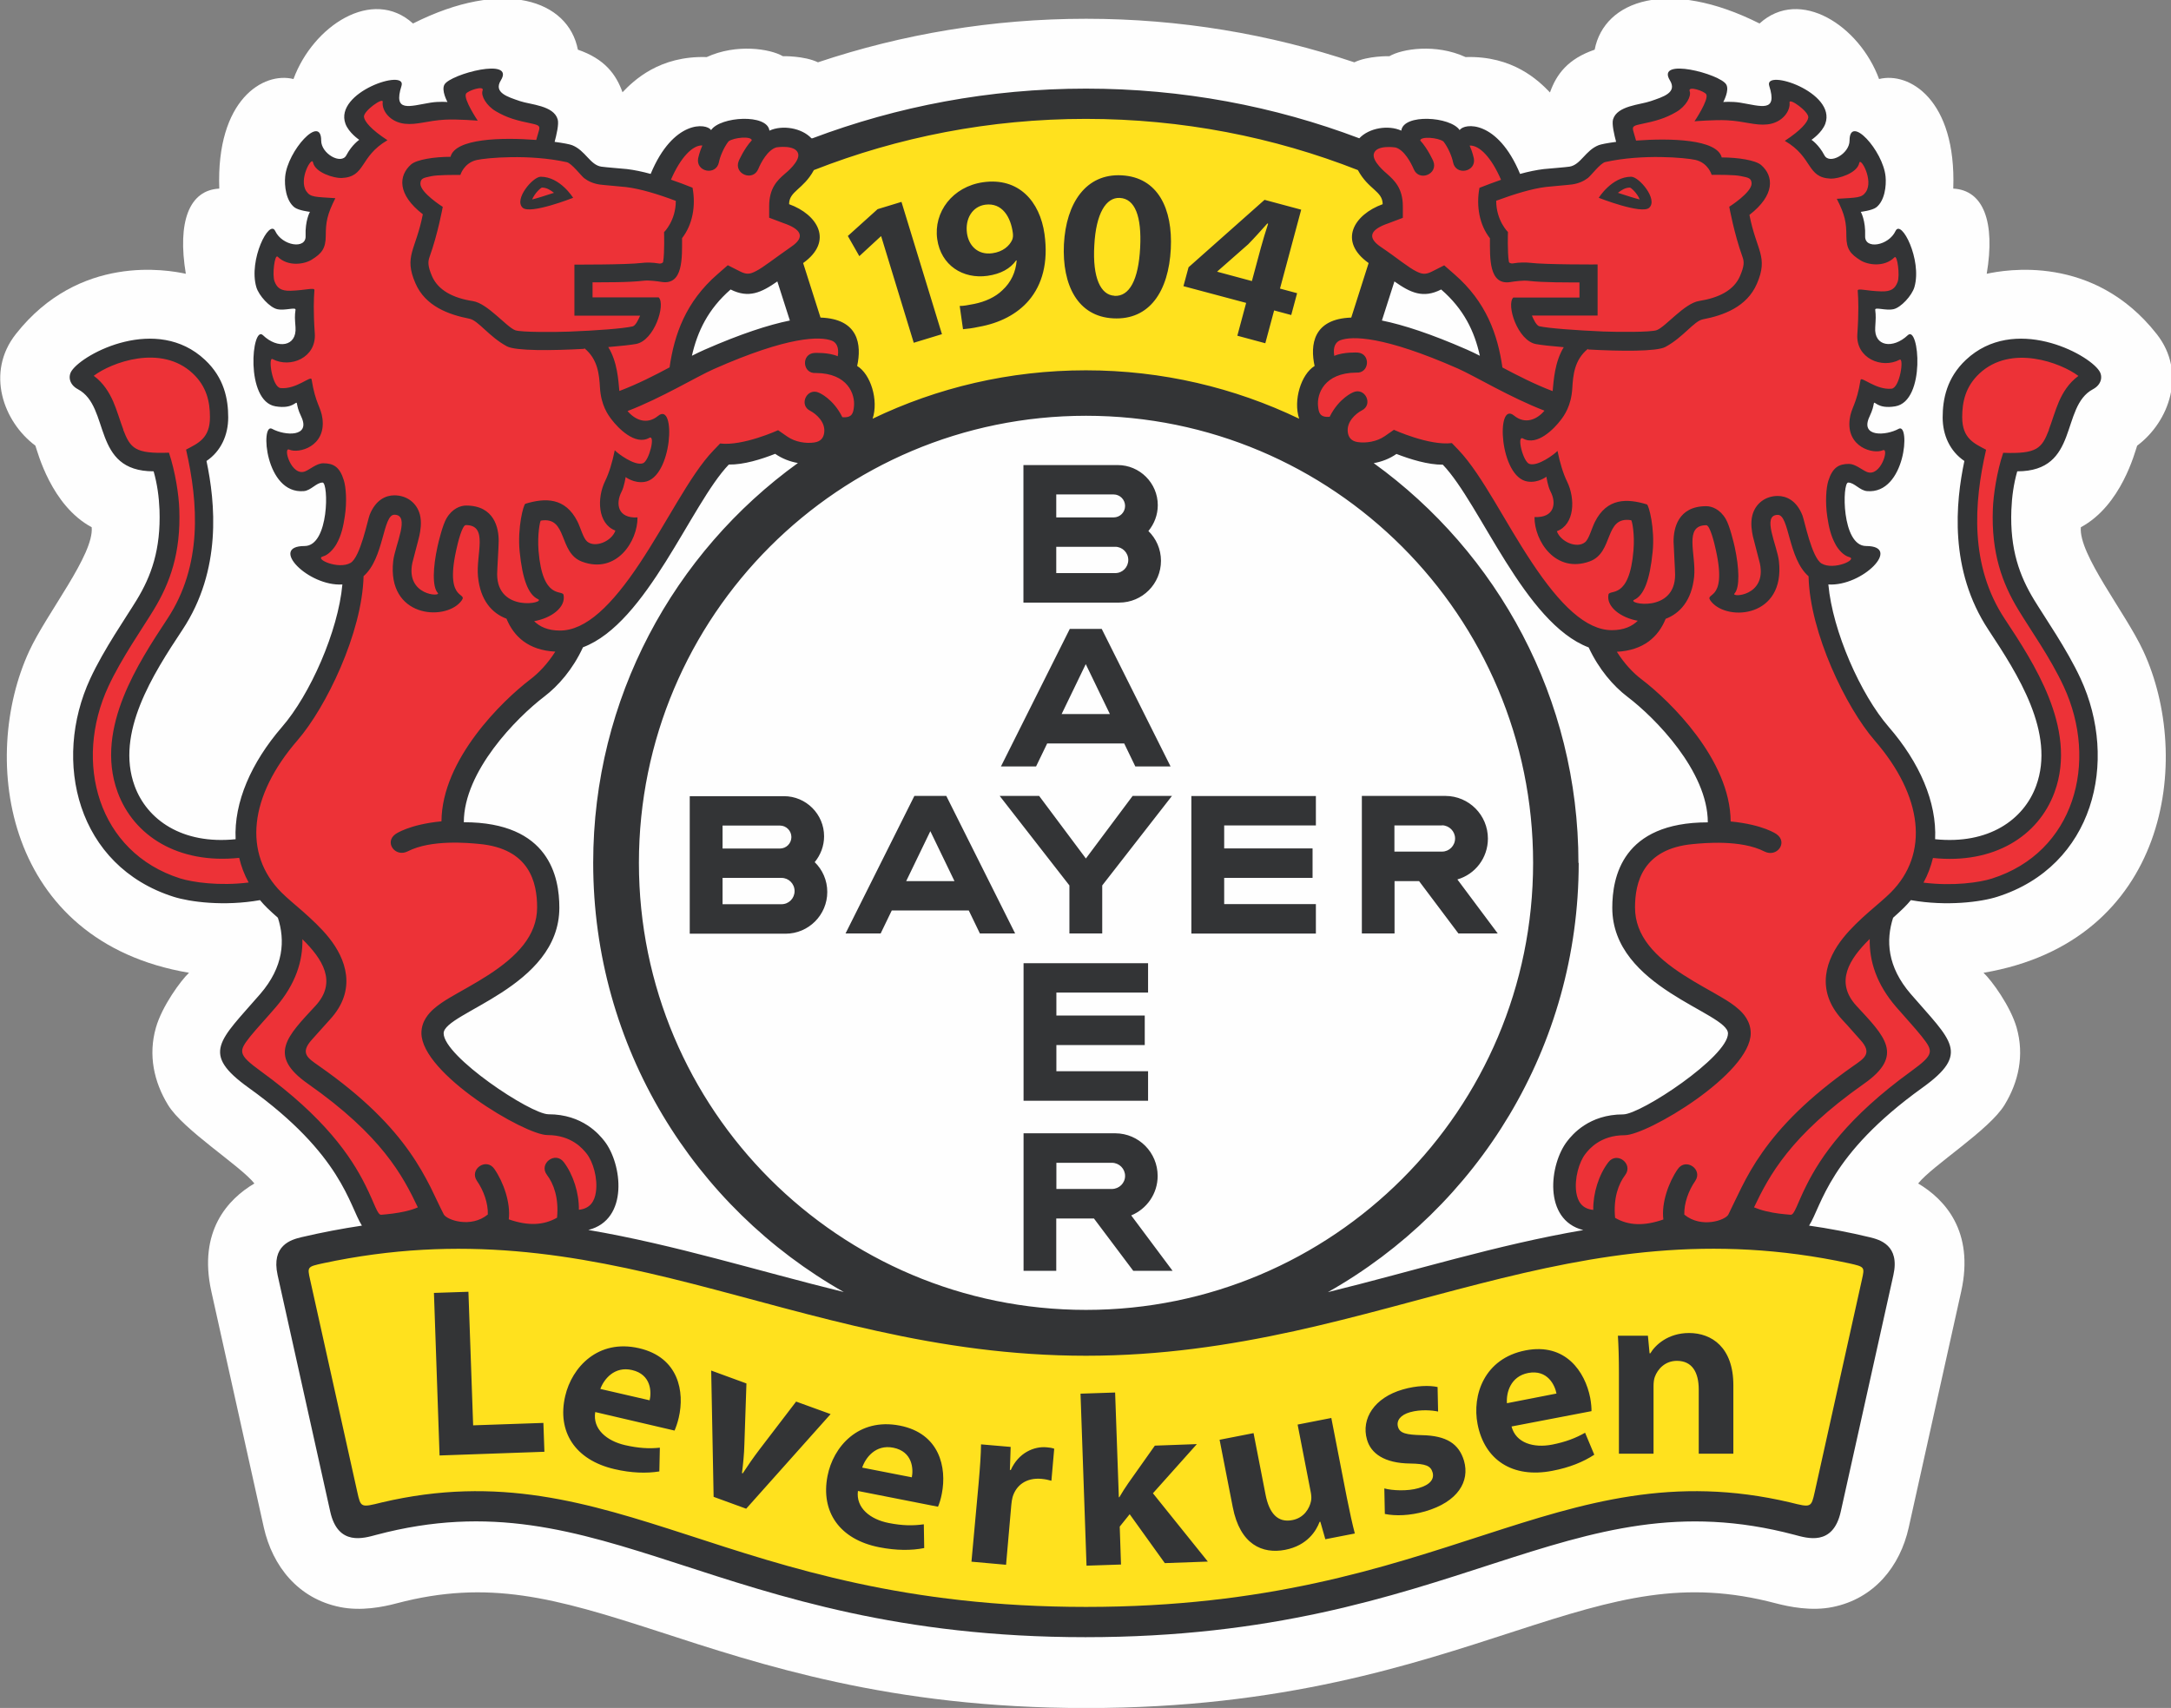 <?xml version="1.0" encoding="UTF-8" standalone="no"?><!DOCTYPE svg PUBLIC "-//W3C//DTD SVG 1.1//EN" "http://www.w3.org/Graphics/SVG/1.1/DTD/svg11.dtd"><svg width="100%" height="100%" viewBox="0 0 17000 13375" version="1.1" xmlns="http://www.w3.org/2000/svg" xmlns:xlink="http://www.w3.org/1999/xlink" xml:space="preserve" style="fill-rule:evenodd;clip-rule:evenodd;stroke-linejoin:round;stroke-miterlimit:1.414;"><rect x="0" y="0" width="17000" height="13375" fill="#808080" stroke="none"/><g id="Layer_x0020_1"><path d="M4873,724c90,-94 291,-289 661,-277c232,-107 497,-65 596,-7c0,0 167,-4 275,48c660,-221 1367,-341 2100,-341c733,0 1440,120 2100,341c108,-52 275,-48 275,-48c99,-58 364,-100 596,7c370,-12 571,183 661,277c51,-143 140,-263 350,-335c75,-388 579,-563 1291,-205c317,-288 783,19 936,435c234,-59 606,159 581,858c237,12 330,262 262,667c141,-30 835,-159 1331,472c237,301 99,686 -153,874c-17,47 -122,467 -441,639c-19,213 350,669 489,969c391,843 196,2275 -1251,2520c64,60 211,262 259,429c62,217 15,426 -94,605c-119,197 -566,476 -677,616c207,123 442,373 337,846l-411,1849c-67,301 -268,556 -596,622c-166,34 -340,-2 -444,-29c-719,-190 -1240,-43 -2037,216c-416,135 -868,284 -1405,400c-550,119 -1186,204 -1958,204c-772,0 -1409,-85 -1958,-204c-537,-116 -990,-265 -1405,-400c-797,-258 -1318,-406 -2037,-216c-105,28 -278,63 -444,29c-328,-66 -528,-321 -596,-622l-411,-1849c-105,-473 130,-724 337,-846c-111,-140 -558,-419 -677,-616c-109,-179 -156,-389 -94,-605c48,-168 195,-369 259,-429c-1447,-245 -1641,-1677 -1251,-2520c139,-300 508,-755 489,-969c-318,-171 -424,-592 -441,-639c-252,-188 -390,-573 -153,-874c497,-631 1190,-502 1331,-472c-67,-405 25,-655 262,-667c-25,-699 347,-917 581,-858c153,-416 618,-723 936,-435c711,-358 1216,-183 1291,205c209,72 299,192 350,335l-2,0Z" style="fill:#fefefe;fill-rule:nonzero;"/><path d="M6672,2936l-48,-29l12,-55c32,-146 12,-276 -212,-283l-56,-2l-170,-535l47,-33c154,-109 119,-247 -91,-322l-52,-19l0,-55c0,-89 54,-138 92,-173c9,-8 19,-17 29,-27c9,-9 19,-18 28,-28c18,-20 37,-44 54,-76l14,-25l27,-11c669,-263 1397,-407 2159,-407c762,0 1490,144 2159,407l27,11l14,25c17,32 35,56 54,76c10,10 19,20 28,28c10,10 20,18 29,27c38,35 92,84 92,173l0,55l-52,19c-209,75 -245,213 -91,322l47,33l-170,535l-56,2c-225,7 -245,137 -212,283l12,55l-48,29c-67,41 -127,203 -87,321l58,176l-167,-80c-495,-238 -1050,-371 -1636,-371c-586,0 -1141,133 -1636,371l-167,80l58,-176c39,-118 -20,-280 -87,-321l-2,0Zm20,9542c-512,-111 -943,-254 -1339,-382c-775,-251 -1454,-461 -2346,-250c-182,45 -245,44 -286,-141l-370,-1665c-34,-155 12,-187 161,-221c1102,-236 2010,-74 2924,159c479,122 954,262 1452,371c507,111 1036,191 1615,191c579,0 1109,-80 1615,-191c498,-109 973,-249 1452,-371c914,-233 1822,-396 2924,-159c150,33 195,66 161,221l-370,1665c-41,185 -104,186 -287,141c-892,-210 -1570,0 -2346,251c-396,128 -827,271 -1339,382c-508,110 -1097,188 -1812,188c-715,0 -1303,-78 -1812,-188l3,-1Z" style="fill:#ffe11e;fill-rule:nonzero;"/><path d="M3848,619c-32,75 -5,141 51,182c25,18 54,32 79,42c24,10 51,18 76,27c42,14 109,23 169,42c57,18 73,36 76,48c1,3 0,6 0,10c-1,11 -2,24 -4,37c-5,30 -13,63 -20,87l-24,87l89,12c71,9 111,18 119,21c16,6 30,15 45,28c8,7 15,14 23,21c8,8 16,17 24,25c16,17 36,39 60,56c25,19 55,35 94,41c32,5 166,15 204,20c54,6 113,19 174,36l67,18l27,-64c83,-200 181,-281 249,-310c34,-15 62,-17 79,-15c9,1 14,3 15,4c-2,-3 -4,-8 -10,-11l133,3c12,-18 84,-51 186,-54c45,-1 84,5 109,15c12,5 18,9 19,11c281,-18 415,123 356,244c-17,36 -36,62 -55,84c-10,11 -20,21 -29,30c-10,10 -21,19 -30,28c-11,10 -22,20 -31,30c-10,11 -21,23 -31,37c-21,31 -34,66 -34,110l0,55l52,19c211,76 248,215 83,328c-60,41 -113,81 -161,116c-47,34 -86,61 -123,79c-65,33 -119,40 -196,1l-47,-24l-40,35c-191,166 -283,358 -328,562l-36,162l148,-74c34,-17 67,-33 99,-47c1167,-511 1112,-98 1082,39l-12,55l48,29c51,31 104,139 99,251c-4,102 -50,169 -161,169l-72,0l-7,71c-11,113 -223,200 -417,66l-34,-24l-39,15c-107,42 -234,80 -333,79l-34,0l-24,25c-81,85 -163,209 -245,344c-82,135 -169,288 -263,436c-190,301 -391,557 -616,636l-31,11l-14,30c-74,157 -178,277 -277,352c-219,167 -661,607 -661,1047l0,79l79,0c608,0 669,373 669,591c0,270 -194,455 -417,600c-112,73 -225,132 -309,182c-43,26 -84,52 -115,80c-28,25 -65,66 -65,122c0,246 743,712 900,712c230,0 341,135 376,180c160,204 133,581 -174,581l-29,0l-31,28c-4,4 -11,9 -20,15c-19,13 -49,29 -91,42c-84,25 -224,37 -431,-40l-37,-14l-33,22c-101,66 -352,47 -415,-59l-35,-59l-63,27c-103,44 -244,60 -340,64c-27,0 -40,-7 -62,-45c-31,-53 -59,-132 -109,-231c-107,-214 -305,-512 -793,-863c-192,-138 -201,-198 -187,-245c10,-35 38,-79 90,-143c52,-64 121,-139 200,-230c200,-231 219,-462 159,-660l-7,-22l-17,-15c-35,-30 -67,-59 -94,-85c-18,-18 -35,-36 -50,-55l-29,-35l-44,8c-266,46 -517,10 -629,-25c-699,-222 -892,-983 -605,-1601c52,-113 121,-230 186,-335c67,-108 131,-204 173,-272c121,-199 202,-422 190,-750c-4,-107 -19,-216 -49,-321l-16,-57l-60,0c-200,0 -262,-93 -310,-219c-28,-73 -49,-150 -78,-218c-33,-74 -81,-150 -168,-196c-17,-9 -21,-19 -22,-22c-1,-3 -1,-6 2,-10c75,-112 332,-225 435,-225c209,0 354,16 488,151c128,128 159,268 159,396c0,115 -47,216 -136,276l-44,30l11,52c67,317 116,820 -177,1263c-222,336 -550,833 -382,1292c110,302 419,512 862,470l75,-7l-4,-75c-13,-263 111,-555 344,-824c230,-265 457,-778 492,-1160l8,-88l-89,3c-105,3 -226,-60 -287,-124c-7,-8 -13,-14 -17,-21c6,0 13,0 22,0c89,0 146,-59 179,-118c33,-59 51,-132 60,-199c9,-69 10,-137 6,-189c-2,-26 -6,-52 -13,-73c-19,-61 -64,-76 -91,-76c-29,0 -54,9 -71,18c-14,7 -29,17 -44,27c-9,6 -18,13 -28,18c-7,4 -10,4 -11,4c-89,8 -156,-69 -190,-195c-12,-43 -17,-84 -17,-116c53,16 112,22 163,12c108,-21 162,-116 104,-240c-11,-23 -17,-39 -21,-52c-4,-13 -6,-23 -8,-33c-13,-61 -40,-98 -145,-45c-7,4 -31,14 -87,5c-24,-4 -49,-22 -71,-71c-22,-48 -34,-113 -36,-180c-2,-48 2,-91 7,-125c134,72 340,72 322,-171c-2,-32 -4,-52 -4,-71c0,-16 1,-31 3,-51c6,-50 -14,-93 -86,-97c-12,-1 -29,1 -49,3c-13,2 -27,3 -41,4c-13,1 -22,0 -28,-1c-22,-5 -91,-70 -105,-118c-24,-82 -5,-197 31,-284c5,-13 10,-24 15,-34c44,46 102,73 154,81c67,11 194,-11 189,-144c-2,-53 5,-92 12,-116c6,-20 65,-136 65,-136l-113,-13c-10,-1 -71,-11 -82,-19c-32,-24 -49,-103 -43,-171c7,-79 66,-186 127,-249c17,70 71,125 121,153c48,27 166,64 222,-41c18,-34 38,-58 53,-73c7,-7 13,-13 18,-16c2,-136 -58,-178 -74,-221c-20,-54 30,-132 162,-196c42,-20 81,-33 113,-39c-7,34 -9,66 -2,95c13,58 54,91 102,102c38,9 81,3 116,-2c34,-5 74,-14 115,-21c29,-5 57,-6 78,-6c20,0 182,16 182,16c0,0 -81,-147 -87,-168c-3,-11 -5,-19 -5,-25c2,-2 2,2 8,-2c15,-9 35,-18 56,-27c48,-19 106,-36 160,-45c26,-5 48,-7 65,-7l-1,-2Zm10788,3738c-5,6 -10,13 -16,20c-61,64 -182,127 -287,124l-89,-3l8,88c35,382 262,895 492,1160c233,269 357,561 344,824l-4,75l75,7c443,42 752,-169 862,-470c168,-459 -159,-956 -382,-1292c-293,-443 -244,-946 -177,-1263l11,-52l-44,-30c-88,-60 -135,-160 -135,-276c0,-128 32,-268 159,-396c135,-135 279,-151 488,-151c103,0 360,113 435,225c2,3 3,6 2,10c-1,3 -5,12 -22,22c-87,46 -135,122 -168,196c-30,68 -51,145 -78,218c-48,126 -109,219 -310,219l-60,0l-16,57c-30,105 -45,214 -49,321c-12,328 69,551 190,750c41,68 105,164 173,272c65,105 134,222 186,335c287,619 94,1380 -605,1601c-112,35 -363,71 -629,25l-44,-8l-29,35c-16,19 -32,37 -50,55c-27,27 -59,55 -94,85l-17,15l-7,22c-60,198 -41,429 159,660c79,91 148,166 200,230c52,64 80,108 90,143c14,47 4,108 -187,245c-488,351 -686,649 -793,863c-50,99 -78,177 -109,231c-23,38 -36,45 -62,45c-96,-4 -237,-20 -340,-64l-63,-27l-35,59c-63,105 -313,125 -415,59l-33,-22l-37,14c-207,77 -347,65 -431,40c-43,-13 -73,-29 -91,-42c-9,-6 -15,-11 -20,-15c-368,-28 -395,-405 -235,-609c35,-45 146,-180 376,-180c157,0 900,-466 900,-712c0,-56 -38,-98 -65,-122c-31,-28 -72,-54 -115,-80c-84,-51 -197,-109 -309,-182c-223,-145 -417,-330 -417,-600c0,-217 61,-591 669,-591l79,0l0,-79c0,-440 -442,-880 -661,-1047c-98,-75 -203,-194 -277,-352l-14,-30l-31,-11c-225,-79 -427,-335 -616,-636c-94,-149 -181,-301 -263,-436c-82,-135 -164,-259 -245,-344l-24,-25l-34,0c-99,1 -226,-37 -333,-79l-39,-15l-34,24c-194,134 -406,47 -417,-66l-7,-71l-72,0c-111,0 -157,-67 -161,-169c-4,-113 48,-220 99,-251l48,-29l-12,-55c-30,-136 -85,-549 1082,-39c32,14 65,30 99,47l148,74l-36,-162c-45,-204 -136,-395 -328,-562l-40,-35l-47,24c-77,39 -130,32 -196,-1c-36,-18 -75,-45 -123,-79c-48,-35 -101,-75 -161,-116c-165,-112 -128,-252 83,-328l52,-19l0,-55c0,-44 -13,-80 -34,-110c-10,-14 -21,-27 -31,-37c-10,-10 -20,-19 -31,-30c-10,-9 -20,-18 -30,-28c-9,-9 -19,-19 -29,-30c-19,-22 -38,-48 -55,-84c-59,-121 75,-262 246,-185l111,-63c2,-2 7,-3 19,-8c25,-10 63,-16 109,-15c102,2 174,36 186,54l133,-3c-5,3 -8,7 -10,11c2,-1 6,-3 15,-4c17,-2 45,0 79,15c68,29 165,110 249,310l27,64l67,-18c61,-17 120,-30 174,-36c39,-4 172,-15 204,-20c38,-6 69,-23 94,-41c23,-18 44,-39 60,-56c8,-8 16,-17 24,-25c7,-7 15,-14 23,-21c15,-13 29,-22 45,-28c7,-3 47,-12 119,-21l89,-12l-24,-87c-6,-24 -15,-56 -20,-87c-2,-13 -4,-26 -4,-37c0,-4 -1,-7 0,-10c4,-12 19,-30 76,-48c60,-19 127,-28 169,-42c25,-9 51,-17 76,-27c25,-10 54,-23 79,-42c57,-42 84,-109 50,-185c16,2 37,5 66,10c54,9 112,26 160,45c22,9 41,18 56,27c3,2 6,4 8,5c-1,6 -2,15 -5,22c-7,21 -87,168 -87,168c0,0 162,-15 182,-16c21,0 49,1 78,6c41,7 81,15 115,21c34,5 77,11 116,2c48,-11 90,-44 102,-102c6,-29 4,-61 -2,-95c31,6 71,19 113,39c132,63 182,141 162,196c-16,43 -75,86 -78,87l-93,62c0,0 94,70 97,72c4,4 11,9 18,16c15,15 36,39 53,73c56,105 174,68 222,41c50,-29 104,-84 119,-155c62,65 121,173 128,251c6,69 -11,147 -43,171c-11,8 -72,18 -82,19l-113,13c0,0 60,116 65,136c7,25 14,64 13,116c-5,133 121,155 189,144c52,-9 110,-36 154,-81c5,10 10,21 15,34c36,87 55,201 31,284c-14,48 -83,113 -105,118c-6,1 -15,2 -28,1c-14,-1 -29,-3 -41,-4c-20,-2 -37,-4 -49,-3c-72,4 -92,47 -86,97c3,21 4,35 3,51c0,18 -2,39 -4,71c-18,243 188,243 322,171c6,34 9,77 7,125c-2,67 -14,132 -36,180c-22,48 -47,67 -71,71c-56,9 -80,-1 -87,-5c-105,-53 -133,-17 -145,45c-2,10 -4,20 -8,33c-4,13 -10,29 -21,52c-58,123 -4,218 104,240c51,10 110,3 163,-12c-1,32 -6,73 -17,116c-34,127 -101,203 -190,195c-1,0 -4,-1 -11,-4c-10,-5 -19,-12 -28,-18c-15,-10 -29,-20 -44,-27c-18,-9 -42,-18 -71,-18c-27,0 -71,15 -91,76c-7,21 -11,47 -13,73c-5,51 -4,120 6,189c9,67 27,140 60,199c33,59 90,118 179,118c8,0 15,0 20,1l-1,3Z" style="fill:#ed3237;fill-rule:nonzero;"/><path d="M8015,9952l0,-1077l719,0c183,1 331,150 331,334c0,140 -86,259 -207,309l324,434l-308,0l-308,-410l-295,0l0,410l-256,0Zm795,-743c0,-56 -45,-102 -102,-103l-436,0l0,205l436,0c56,-1 102,-46 102,-102Zm180,-1667l0,231l-718,0l0,180l692,0l0,231l-692,0l0,205l718,0l0,231l-975,0l0,-1077l975,0l0,-1Zm-2611,-791c61,59 99,142 99,234c0,180 -146,327 -327,327l-750,0l0,-1077l738,0c173,0 314,141 314,314c0,77 -28,147 -73,202l-1,0Zm-721,330l462,0c57,0 102,-46 102,-103c0,-57 -46,-103 -102,-103l-462,0l0,206Zm0,-436l449,0c50,0 90,-40 90,-90c0,-49 -40,-90 -90,-90l-449,0l0,180Zm1627,-136l-189,391l378,0l-189,-391Zm663,801l-275,0l-87,-180l-603,0l-87,180l-275,0l539,-1077l250,0l539,1077l-1,0Zm3344,-846l-373,0l0,205l373,0c56,0 102,-46 102,-103c0,-56 -46,-102 -102,-103l0,1Zm-180,436l-192,0l0,410l-256,0l0,-1077l655,0c184,1 332,150 332,334c0,152 -100,280 -239,320l316,423l-308,0l-308,-410Zm-808,-667l0,231l-718,0l0,180l692,0l0,231l-692,0l0,205l718,0l0,231l-975,0l0,-1077l975,0l0,-1Zm-1436,0l309,0l-546,701l0,376l-257,0l0,-376l-546,-701l309,0l366,490l366,-490l-1,0Zm-366,-1032l-189,391l378,0l-189,-391Zm663,801l-275,0l-87,-180l-603,0l-87,180l-275,0l539,-1077l250,0l539,1077l-1,0Zm-173,-1844c61,59 99,142 99,234c0,180 -146,327 -327,327l-750,0l0,-1077l738,0c173,0 314,141 314,314c0,77 -28,147 -73,202l-1,0Zm-721,330l462,0c57,0 102,-46 102,-103c0,-57 -46,-103 -102,-103l-462,0l0,206Zm0,-436l449,0c50,0 90,-40 90,-90c0,-49 -40,-90 -90,-90l-449,0l0,180Zm3528,6937l389,-76c-12,-64 -69,-190 -222,-161c-138,27 -172,154 -166,236l-1,1Zm663,62l-626,120c34,130 174,170 318,142c106,-21 184,-51 258,-93l72,172c-85,56 -195,101 -328,126c-313,61 -532,-86 -586,-366c-44,-226 52,-514 376,-577c314,-61 466,168 506,371c8,44 11,84 10,106l0,-1Zm-1618,805l-4,-200c62,17 182,23 267,-2c95,-27 125,-73 111,-123c-15,-53 -55,-68 -175,-70c-204,-2 -309,-80 -339,-188c-47,-163 58,-328 281,-392c107,-31 209,-33 272,-19l4,192c-46,-10 -137,-18 -219,5c-75,21 -109,65 -95,115c14,50 63,62 189,65c189,4 288,66 328,201c46,160 -46,321 -305,396c-120,34 -232,37 -315,20Zm-419,-751l121,621c23,116 44,210 63,283l-231,45l-39,-137l-6,1c-25,67 -94,185 -270,219c-177,34 -353,-40 -410,-335l-103,-527l266,-52l94,482c28,144 94,222 210,199c90,-17 134,-90 146,-149c4,-19 3,-41 -1,-64l-104,-535l266,-52l-2,1Zm-1693,-199l29,819l4,0c21,-36 46,-76 70,-110l208,-294l329,-12l-344,385l430,535l-337,12l-275,-383l-78,97l10,297l-270,9l-47,-1347l270,-9l1,1Zm-1125,1324l56,-613c12,-138 18,-226 19,-306l232,20l-6,180l7,1c60,-135 182,-187 280,-178c25,2 39,4 60,11l-22,251c-24,-7 -47,-12 -79,-15c-117,-10 -197,49 -225,143c-5,19 -8,40 -10,61l-41,469l-269,-24l-2,0Zm-856,-737l389,76c13,-64 7,-202 -146,-232c-138,-27 -217,79 -243,157l0,-1Zm592,306l-625,-123c-17,133 97,223 242,251c106,21 189,22 274,10l3,186c-99,20 -218,20 -351,-6c-313,-61 -461,-279 -406,-559c44,-226 240,-457 565,-394c314,61 370,330 330,533c-8,44 -21,82 -30,102l-2,0Zm-1774,-1066l276,101l-16,472c-2,84 -10,157 -19,230l6,2c41,-63 82,-122 132,-188l286,-374l270,98l-661,741l-255,-93l-19,-989Zm-868,144l386,89c15,-63 14,-202 -138,-237c-137,-32 -220,71 -248,148Zm581,326l-621,-145c-22,133 90,226 233,259c105,24 189,29 273,20l-4,186c-100,16 -219,13 -351,-18c-311,-72 -451,-295 -386,-573c52,-224 256,-448 578,-374c312,72 358,343 311,544c-10,43 -24,81 -33,101Zm-1840,194l-44,-1272l270,-9l37,1046l550,-19l8,226l-821,29l0,-1Zm9235,-14l0,-634c0,-113 -3,-208 -8,-289l235,0l13,138l6,0c37,-63 137,-159 303,-159c178,0 347,113 347,408l0,537l-271,0l0,-502c0,-133 -50,-225 -171,-225c-93,0 -151,65 -173,126c-7,18 -10,46 -10,70l0,531l-271,0l0,-1Zm86,-9914c-37,0 -67,20 -94,41c67,22 140,45 171,52c-21,-51 -69,-93 -77,-93Zm-244,80c0,0 102,-165 254,-165c62,0 212,178 141,243c-59,54 -395,-78 -395,-78Zm-8031,0c0,0 -335,132 -395,78c-71,-65 79,-243 141,-243c152,0 254,165 254,165Zm-244,-80c-8,0 -56,42 -77,93c30,-7 104,-30 171,-52c-27,-21 -57,-41 -94,-41Zm2911,1215l-255,-834l-3,1l-168,155l-90,-158l233,-210l187,-57l317,1036l-220,67l-1,0Zm386,-105l-26,-183c32,0 62,-6 114,-16c84,-17 165,-53 220,-107c68,-62 105,-143 112,-233l-4,-1c-45,64 -119,106 -224,121c-193,27 -365,-82 -394,-287c-30,-212 120,-412 360,-446c278,-39 444,150 480,406c31,224 -18,396 -122,519c-92,108 -229,179 -395,208c-45,10 -92,16 -121,18l0,1Zm174,-976c-100,14 -159,109 -143,224c14,98 86,172 199,156c81,-11 133,-56 155,-105c6,-15 8,-31 5,-54c-16,-122 -82,-239 -216,-221Zm1002,890c-277,-14 -401,-259 -386,-580c17,-325 174,-555 452,-540c285,15 401,263 385,576c-17,330 -165,559 -451,544Zm10,-176c117,6 188,-125 201,-377c13,-247 -41,-384 -159,-390c-108,-6 -187,121 -200,371c-15,255 50,390 158,395l0,1Zm1181,371l-219,-59l69,-257l-491,-131l40,-148l595,-528l287,77l-166,618l134,36l-46,171l-134,-36l-69,257Zm-376,-560l271,73l70,-260c17,-62 36,-124 57,-189l-6,-2c-53,59 -98,110 -150,163l-241,212l-2,3l1,0Zm-3170,-1045c666,-251 1387,-389 2141,-389c754,0 1475,137 2141,389c77,-82 228,-106 329,-60c16,-134 385,-111 457,-4c34,-56 296,-83 473,343c65,-18 128,-31 186,-38c38,-4 170,-14 201,-19c88,-14 124,-127 228,-168c18,-7 68,-17 137,-26c-14,-52 -35,-140 -24,-176c32,-108 213,-114 295,-143c96,-33 210,-66 150,-163c-112,-183 392,-50 441,32c28,46 -23,138 -23,138c0,0 65,-6 133,5c165,27 294,80 227,-132c-44,-138 529,49 439,297c-26,71 -108,126 -108,126c0,0 57,37 101,121c40,76 197,-12 197,-115c0,-211 263,79 282,282c7,71 -6,189 -73,241c-33,25 -121,35 -121,35c0,0 39,67 34,190c-4,107 184,76 238,-40c45,-96 209,226 148,439c-20,68 -106,160 -163,173c-62,14 -147,-19 -144,5c6,50 4,70 0,137c-11,151 139,172 255,62c88,-84 144,516 -98,557c-143,24 -162,-49 -168,-22c-5,25 -8,47 -34,103c-76,161 127,151 229,95c92,-50 55,514 -248,488c-58,-5 -99,-67 -148,-67c-47,0 -53,497 141,497c283,0 -29,318 -296,301c33,366 253,863 473,1116c241,278 377,589 363,879c418,43 694,-152 791,-418c152,-415 -144,-874 -373,-1221c-311,-470 -257,-1000 -189,-1323c-114,-77 -170,-204 -170,-341c0,-143 32,-310 182,-451c377,-354 953,-52 1044,86c30,45 17,109 -49,144c-258,137 -103,643 -593,643c-28,98 -42,200 -46,302c-12,311 65,519 179,706c82,135 256,384 363,615c300,648 104,1469 -653,1709c-125,40 -394,76 -676,26c-17,21 -36,41 -56,61c-24,24 -53,50 -83,77c-57,176 -47,383 139,598c318,368 468,462 89,734c-732,526 -786,922 -886,1079c155,22 313,52 475,91c78,19 238,62 185,297l-412,1852c-61,274 -265,207 -363,181c-1781,-471 -2640,802 -5551,802c-2911,0 -3770,-1274 -5551,-802c-98,26 -302,93 -363,-181l-412,-1852c-52,-235 107,-278 185,-297c162,-38 321,-68 475,-91c-100,-157 -154,-554 -886,-1079c-379,-272 -230,-366 89,-734c186,-215 196,-422 139,-598c-31,-27 -59,-53 -84,-77c-20,-20 -39,-40 -56,-61c-282,50 -550,14 -676,-26c-757,-240 -953,-1062 -653,-1709c107,-231 281,-480 363,-615c114,-187 190,-395 179,-706c-4,-102 -18,-204 -46,-302c-489,0 -335,-506 -593,-643c-66,-35 -79,-99 -49,-144c92,-138 667,-440 1044,-86c151,141 182,308 182,451c0,137 -56,264 -170,341c68,323 123,853 -189,1323c-230,347 -525,807 -374,1221c97,266 373,461 791,418c-14,-289 122,-600 363,-879c220,-253 440,-750 473,-1116c-267,17 -578,-301 -296,-301c194,0 188,-497 141,-497c-49,0 -90,62 -147,67c-304,26 -341,-538 -249,-488c103,56 305,66 229,-95c-26,-55 -29,-78 -34,-103c-6,-27 -25,46 -168,22c-241,-41 -185,-641 -98,-557c115,111 266,90 255,-62c-5,-68 -7,-87 0,-137c3,-24 -82,9 -144,-5c-57,-13 -143,-105 -163,-173c-62,-213 102,-536 148,-439c54,116 242,146 238,40c-5,-123 34,-190 34,-190c0,0 -88,-10 -121,-35c-67,-52 -80,-170 -73,-241c19,-203 282,-493 282,-282c0,103 157,191 197,115c44,-83 101,-121 101,-121c0,0 -82,-55 -108,-126c-90,-248 483,-435 439,-297c-67,212 62,159 227,132c68,-11 133,-5 133,-5c0,0 -51,-91 -23,-138c50,-82 554,-215 441,-32c-60,97 54,130 150,163c83,28 264,34 295,143c11,36 -10,124 -24,176c69,9 119,19 137,26c104,41 140,154 228,168c32,5 163,15 201,19c58,7 121,20 186,38c177,-426 439,-398 473,-343c72,-107 441,-130 457,4c101,-46 252,-22 329,60l8,0Zm4271,249c-659,-259 -1378,-401 -2130,-401c-752,0 -1470,142 -2130,401c-82,152 -194,164 -194,267c223,80 351,289 110,461l136,427c300,10 323,214 287,379c106,64 169,268 121,413c505,-243 1072,-379 1670,-379c598,0 1164,136 1670,379c-48,-145 16,-349 121,-413c-36,-164 -13,-369 287,-379l136,-427c-242,-172 -114,-380 110,-461c0,-103 -112,-114 -194,-267Zm-4448,1178l-98,-306c-126,88 -225,134 -366,63c-176,153 -260,329 -303,519c35,-18 69,-34 103,-49c279,-122 496,-193 664,-227Zm4734,-306l-98,306c168,34 385,105 664,227c34,15 68,31 103,49c-42,-191 -126,-366 -303,-519c-141,72 -240,26 -366,-63Zm-5916,4553c0,1933 1567,3501 3501,3501c1933,0 3501,-1567 3501,-3501c0,-1933 -1567,-3501 -3501,-3501c-1933,0 -3501,1567 -3501,3501Zm7359,0c0,1442 -791,2700 -1964,3362c676,-166 1320,-370 2000,-486c-318,-80 -265,-518 -126,-696c40,-52 171,-210 438,-210c139,0 821,-452 821,-634c0,-164 -906,-357 -906,-984c0,-238 77,-669 748,-669c0,-399 -411,-818 -630,-984c-109,-83 -223,-214 -303,-386c-503,-190 -847,-1123 -1142,-1431c-116,1 -254,-42 -363,-84c-53,37 -115,61 -178,72c971,701 1603,1842 1603,3131l2,-1Zm-5753,3362c-1172,-662 -1964,-1920 -1964,-3362c0,-1289 632,-2430 1603,-3131c-63,-11 -125,-35 -178,-72c-109,43 -247,86 -363,84c-296,308 -640,1242 -1142,1431c-79,172 -193,302 -303,386c-219,167 -630,586 -630,984c671,0 748,431 748,669c0,627 -906,820 -906,984c0,181 682,634 821,634c267,0 398,159 438,210c139,178 193,616 -126,696c680,116 1324,320 2000,486l2,1Zm1895,2465c708,0 1291,-77 1795,-186c509,-110 938,-253 1331,-380c776,-251 1473,-468 2389,-252c163,41 164,40 191,-81l370,-1665c22,-99 22,-99 -101,-127c-1084,-233 -1978,-73 -2888,159c-480,122 -956,262 -1455,372c-512,112 -1047,193 -1632,193c-585,0 -1120,-80 -1632,-193c-499,-109 -975,-249 -1455,-372c-910,-232 -1804,-391 -2888,-159c-123,27 -123,28 -101,127l370,1665c27,121 27,122 191,81c915,-216 1613,1 2389,252c394,128 822,270 1331,380c504,109 1087,186 1795,186Zm7539,-9218c28,-74 50,-153 80,-222c30,-68 75,-144 152,-200c-137,-103 -527,-251 -775,-19c-110,103 -135,223 -135,342c0,168 95,206 187,255c-96,418 -130,908 147,1326c114,172 254,386 344,613c90,227 139,487 45,743c-126,344 -475,565 -952,515c-16,66 -40,131 -74,193c230,29 441,-1 536,-32c646,-205 837,-912 562,-1504c-51,-110 -118,-225 -182,-327c-68,-108 -132,-205 -173,-273c-127,-209 -213,-446 -200,-789c4,-112 31,-291 81,-441c266,10 302,-35 358,-179l-1,-1Zm-3215,1496c-138,-24 -251,-111 -233,-206c9,-44 164,45 196,-346c11,-131 -12,-235 -18,-236c-213,-35 -135,253 -324,322c-269,98 -435,-161 -433,-347c154,8 175,-106 125,-201c-21,-40 -32,-115 -32,-115c0,0 -64,51 -147,38c-221,-32 -250,-634 -107,-517c88,72 180,32 239,-38c-266,-102 -544,-270 -676,-329c-586,-258 -833,-257 -924,-222c-31,12 -59,47 -46,122c72,-32 183,-26 183,-26c105,8 93,165 -11,157c-252,2 -309,168 -299,262c5,49 12,91 91,84c72,-146 182,-191 182,-191c95,-45 163,97 68,142c-45,24 -119,87 -108,170c5,38 25,69 77,77c65,10 150,-3 212,-46l72,-50c0,0 276,126 454,104l50,52c97,101 192,252 283,403c91,152 188,322 294,481c221,333 424,529 626,529c92,0 158,-29 205,-76l1,3Zm-168,241c60,95 130,169 197,219c218,166 692,627 695,1111c258,25 360,100 360,100c90,64 3,185 -96,135c-184,-94 -473,-66 -558,-58c-396,36 -455,303 -455,497c0,223 158,385 378,527c111,72 223,130 306,180c44,26 91,56 128,90c31,27 94,91 94,187c0,318 -810,799 -987,799c-190,0 -279,109 -308,147c-48,61 -87,192 -71,301c11,69 43,128 133,137c-2,-130 43,-275 118,-373c67,-88 198,12 132,100c-52,68 -94,180 -79,335c104,61 226,66 378,13c-17,-129 42,-293 113,-395c63,-91 199,3 136,94c-52,75 -88,175 -85,263c134,110 323,43 345,-1c33,-66 65,-137 104,-214c42,-84 93,-175 163,-274c141,-200 353,-424 711,-675c86,-60 153,-99 54,-206c-42,-46 -87,-100 -140,-156c-218,-237 -122,-480 6,-640c62,-78 138,-148 204,-206c63,-55 124,-105 169,-150c303,-303 253,-755 -126,-1192c-222,-256 -507,-841 -517,-1285c-161,-140 -150,-481 -241,-481c-128,0 -5,238 9,363c49,439 -397,472 -527,320c-76,-89 126,20 35,-399c-14,-67 -48,-203 -77,-203c-179,0 -78,227 -95,403c-19,187 -112,288 -223,330c-57,140 -171,247 -382,258l-1,-1Zm1980,2251c-158,155 -275,336 -103,523c222,240 377,387 59,610c-579,407 -744,722 -861,968c25,10 55,21 93,30c74,18 135,23 193,28c31,3 50,-83 125,-232c113,-225 321,-531 818,-891c184,-134 177,-156 83,-275c-51,-64 -120,-138 -198,-228c-156,-180 -212,-363 -208,-533l-1,0Zm-2644,-4882c12,29 35,78 58,83c72,16 289,32 499,41c105,4 378,7 421,-11c71,-28 216,-210 331,-228c157,-25 273,-85 320,-195c34,-79 34,-112 19,-152c-65,-180 -103,-391 -103,-391c0,0 177,-112 175,-183c-2,-41 -24,-45 -84,-57c-51,-11 -173,-10 -229,-10c0,0 -26,-94 -128,-117c-77,-17 -411,-48 -705,17c-39,9 -113,108 -136,125c-30,23 -70,42 -121,50c-33,5 -168,15 -207,20c-110,13 -252,57 -390,108c0,156 92,245 92,245c0,0 -5,160 7,231c1,13 21,16 29,15c59,-10 107,-8 137,-5c122,15 529,13 529,13l0,400l-514,0l0,1Zm438,260c-107,87 -116,209 -122,307c-8,140 -64,216 -91,251c-50,66 -184,206 -295,144c-52,-29 0,183 50,199c66,22 198,-77 220,-102c19,94 45,179 75,240c66,135 60,337 -80,389c30,84 158,138 221,86c31,-25 52,-109 76,-157c95,-191 253,-186 408,-139c15,5 64,188 45,372c-22,222 -69,341 -144,375c-66,30 320,108 320,-196c0,-35 -11,-215 -12,-258c-1,-102 33,-279 255,-279c43,0 108,22 154,101c30,51 62,183 70,220c35,162 41,316 -2,363c-30,32 253,23 199,-235c-5,-24 -46,-173 -55,-213c-8,-38 -20,-103 -4,-165c24,-92 102,-151 199,-151c67,0 147,35 193,152c16,40 73,332 150,377c95,56 288,-32 215,-51c-40,-10 -83,-56 -105,-97c-39,-70 -54,-143 -65,-216c-18,-117 -9,-231 8,-284c33,-104 82,-132 161,-132c50,0 102,47 141,63c109,43 177,-193 125,-170c-75,33 -288,-24 -260,-243c12,-93 54,-114 85,-307c5,-33 120,80 243,68c66,-7 99,-246 63,-227c-140,74 -344,-12 -331,-200c12,-174 8,-276 3,-340c-2,-23 66,2 186,5c79,2 107,-24 126,-73c20,-50 -2,-217 -24,-194c-81,81 -210,59 -266,24c-78,-49 -111,-87 -111,-189c0,-107 -10,-167 -75,-293c160,-10 195,-6 228,-54c62,-92 -43,-276 -52,-227c-16,82 -167,125 -223,123c-192,-8 -136,-166 -360,-296c128,-84 180,-147 184,-183c5,-46 -152,-158 -147,-117c8,66 -56,158 -172,171c-97,11 -180,-25 -318,-32c-97,-5 -254,8 -254,8c0,0 114,-170 92,-211c-13,-25 -146,-70 -130,-25c15,40 -29,119 -105,163c-88,51 -160,71 -286,97c-59,12 -59,23 -48,61c6,20 13,45 19,66c271,-20 635,-11 671,132c129,0 265,22 308,59c101,87 110,236 -91,391c55,283 151,326 58,540c-78,180 -260,247 -423,278c-70,14 -151,139 -293,216c-68,37 -352,34 -605,20l-2,-5Zm-669,146c119,63 249,130 393,185c8,-83 16,-228 87,-344c-98,-8 -177,-17 -216,-24c-146,-26 -236,-310 -179,-365l518,0l0,-118c-90,-1 -276,2 -404,-13c-37,-4 -102,4 -138,10c-169,26 -159,-191 -159,-343c-82,-104 -109,-252 -82,-395c54,-21 111,-43 169,-63c-76,-176 -170,-272 -246,-268c23,51 33,100 33,100c20,108 -143,138 -163,30c-8,-42 -38,-115 -75,-162c-42,-31 -178,-42 -182,-8c60,65 102,161 102,161c42,102 -111,165 -153,63c-21,-49 -74,-150 -142,-169c0,0 -151,-24 -170,49c-16,60 94,149 104,158c57,51 123,112 123,254l0,90l-114,43c-129,44 -177,105 -58,185c61,41 116,82 165,118c47,34 82,58 112,73c46,23 73,27 124,1l95,-48l80,70c249,216 339,472 376,731l0,-1Zm-6522,0c37,-259 127,-515 376,-731l80,-70l95,48c51,26 78,23 124,-1c30,-15 65,-39 112,-73c49,-35 104,-76 165,-118c119,-80 71,-141 -58,-185l-114,-43l0,-90c0,-143 65,-204 123,-254c11,-9 120,-98 104,-158c-20,-73 -170,-49 -170,-49c-68,19 -122,120 -142,169c-42,102 -195,39 -153,-63c0,0 42,-97 102,-161c-3,-35 -140,-23 -182,8c-37,47 -67,120 -75,162c-20,109 -183,79 -163,-30c0,0 10,-48 33,-100c-75,-4 -170,92 -246,268c58,20 115,41 169,63c27,143 0,290 -82,395c0,152 10,369 -159,343c-37,-6 -101,-14 -138,-10c-127,15 -314,12 -404,13l0,118l518,0c56,55 -34,340 -179,365c-39,7 -119,16 -216,24c72,116 79,261 87,344c144,-55 274,-121 393,-185l0,1Zm-669,-146c-253,14 -536,17 -605,-20c-142,-77 -223,-202 -293,-216c-163,-32 -346,-98 -423,-278c-93,-214 3,-257 58,-540c-201,-155 -192,-303 -91,-391c43,-37 179,-59 308,-59c36,-144 400,-153 671,-132c6,-21 13,-47 19,-66c11,-38 11,-48 -48,-61c-127,-26 -199,-46 -286,-97c-76,-44 -120,-123 -105,-163c17,-44 -117,1 -130,25c-22,42 92,211 92,211c0,0 -158,-13 -254,-8c-138,7 -221,43 -318,32c-116,-13 -181,-104 -172,-171c5,-40 -152,71 -147,117c4,36 55,99 184,183c-223,130 -167,288 -360,296c-57,2 -207,-41 -223,-123c-10,-49 -115,134 -52,227c33,48 68,43 227,54c-64,127 -75,187 -75,293c0,102 -33,141 -111,189c-56,35 -184,57 -266,-24c-23,-22 -44,144 -24,194c19,49 47,75 126,73c120,-4 188,-28 186,-5c-5,65 -9,167 3,340c13,189 -191,274 -331,200c-36,-19 -3,220 63,227c123,12 238,-101 243,-68c31,194 73,214 85,307c28,219 -185,276 -260,243c-52,-23 16,214 125,170c38,-15 90,-63 141,-63c80,0 129,28 161,132c17,53 26,167 8,284c-11,74 -26,147 -65,216c-23,41 -66,87 -105,97c-74,19 120,106 215,51c77,-45 134,-337 150,-377c47,-117 126,-152 193,-152c98,0 176,59 200,151c16,62 4,127 -4,165c-9,41 -50,189 -55,213c-54,258 230,267 199,235c-44,-47 -38,-200 -2,-363c8,-37 40,-169 70,-220c46,-79 111,-101 154,-101c222,0 256,178 255,279c0,43 -12,223 -12,258c0,304 385,226 320,196c-75,-34 -122,-153 -144,-375c-18,-184 30,-367 45,-372c155,-47 312,-51 408,139c24,48 45,131 76,157c63,52 192,-2 221,-86c-140,-53 -146,-255 -80,-389c30,-61 56,-146 75,-240c22,24 154,124 220,102c49,-16 101,-228 50,-199c-111,62 -245,-78 -295,-144c-27,-35 -83,-111 -91,-251c-6,-98 -15,-220 -122,-307l-2,5Zm438,-260l-514,0l0,-400c0,0 406,2 529,-13c30,-4 79,-5 137,5c8,1 28,-3 29,-15c12,-71 7,-231 7,-231c0,0 92,-89 92,-245c-138,-52 -279,-95 -390,-108c-39,-5 -174,-15 -207,-20c-52,-8 -91,-27 -121,-50c-23,-18 -98,-117 -136,-125c-294,-65 -628,-34 -705,-17c-101,23 -128,117 -128,117c-56,0 -178,-1 -229,10c-60,13 -82,16 -84,57c-3,71 175,183 175,183c0,0 -38,211 -103,391c-14,39 -15,72 19,152c48,110 164,171 320,195c115,18 260,200 331,228c43,17 316,15 421,11c211,-8 427,-24 499,-41c23,-5 46,-55 58,-83l0,-1Zm-2644,4882c4,170 -52,352 -208,533c-78,91 -147,164 -199,228c-94,119 -101,141 83,275c497,361 705,666 817,891c75,149 94,235 125,232c58,-5 119,-11 193,-28c38,-9 68,-19 93,-30c-117,-246 -281,-561 -861,-968c-318,-223 -163,-370 59,-610c173,-187 55,-368 -103,-523l1,0Zm1980,-2251c-211,-11 -324,-118 -382,-258c-112,-42 -205,-142 -223,-330c-17,-175 84,-403 -95,-403c-29,0 -63,136 -77,203c-91,420 112,310 35,399c-130,151 -576,119 -527,-320c14,-125 137,-363 9,-363c-91,0 -80,341 -241,481c-11,445 -295,1029 -517,1285c-379,437 -429,889 -126,1192c45,45 106,95 169,150c66,59 143,129 204,206c128,160 224,404 6,640c-53,57 -98,111 -140,156c-98,108 -31,146 54,206c359,251 570,474 711,675c70,99 120,190 163,274c39,78 70,149 104,214c22,43 211,111 345,1c3,-88 -33,-188 -85,-263c-63,-91 73,-185 136,-94c71,102 129,266 113,395c152,53 273,47 378,-13c15,-155 -27,-267 -79,-335c-67,-88 65,-188 132,-100c74,98 120,243 118,373c90,-9 123,-69 133,-137c17,-109 -23,-240 -71,-301c-30,-38 -118,-147 -308,-147c-177,0 -987,-481 -987,-799c0,-96 63,-159 94,-187c37,-33 84,-64 128,-90c84,-50 195,-108 306,-180c219,-143 378,-305 378,-527c0,-194 -58,-461 -455,-497c-85,-8 -374,-36 -558,58c-98,50 -186,-71 -96,-135c0,0 103,-75 360,-100c3,-485 477,-945 695,-1111c66,-50 137,-124 197,-219l-1,1Zm-168,-241c46,47 112,76 205,76c202,0 405,-196 626,-529c106,-160 203,-330 294,-481c91,-151 186,-302 284,-403l50,-52c178,22 454,-104 454,-104l72,50c62,43 146,56 212,46c53,-8 72,-39 77,-77c11,-83 -63,-146 -108,-170c-95,-45 -27,-187 68,-142c0,0 110,45 182,191c79,7 86,-35 91,-84c10,-94 -47,-261 -299,-262c-105,8 -116,-150 -11,-157c0,0 111,-6 183,26c13,-75 -15,-110 -46,-122c-91,-35 -339,-37 -924,222c-132,58 -410,227 -676,329c59,70 151,110 239,38c142,-118 114,485 -107,517c-83,12 -147,-38 -147,-38c0,0 -11,75 -32,115c-49,95 -29,210 125,201c2,186 -164,446 -433,347c-189,-69 -111,-357 -324,-322c-6,1 -28,105 -18,236c32,391 187,302 196,346c19,96 -94,182 -233,206l0,-3Zm-3215,-1496c56,144 92,189 358,179c50,150 77,329 81,441c13,344 -73,580 -200,789c-41,68 -105,164 -173,273c-64,103 -131,217 -182,327c-275,592 -84,1299 562,1504c96,30 307,61 536,32c-34,-62 -58,-126 -74,-193c-477,50 -826,-171 -952,-515c-94,-256 -45,-516 45,-743c90,-227 230,-440 344,-613c277,-419 243,-908 147,-1326c92,-49 188,-87 187,-255c0,-119 -25,-239 -135,-342c-248,-232 -638,-85 -775,19c77,56 122,133 152,200c30,69 52,147 80,222l-1,1Z" style="fill:#333436;fill-rule:nonzero;"/></g></svg>